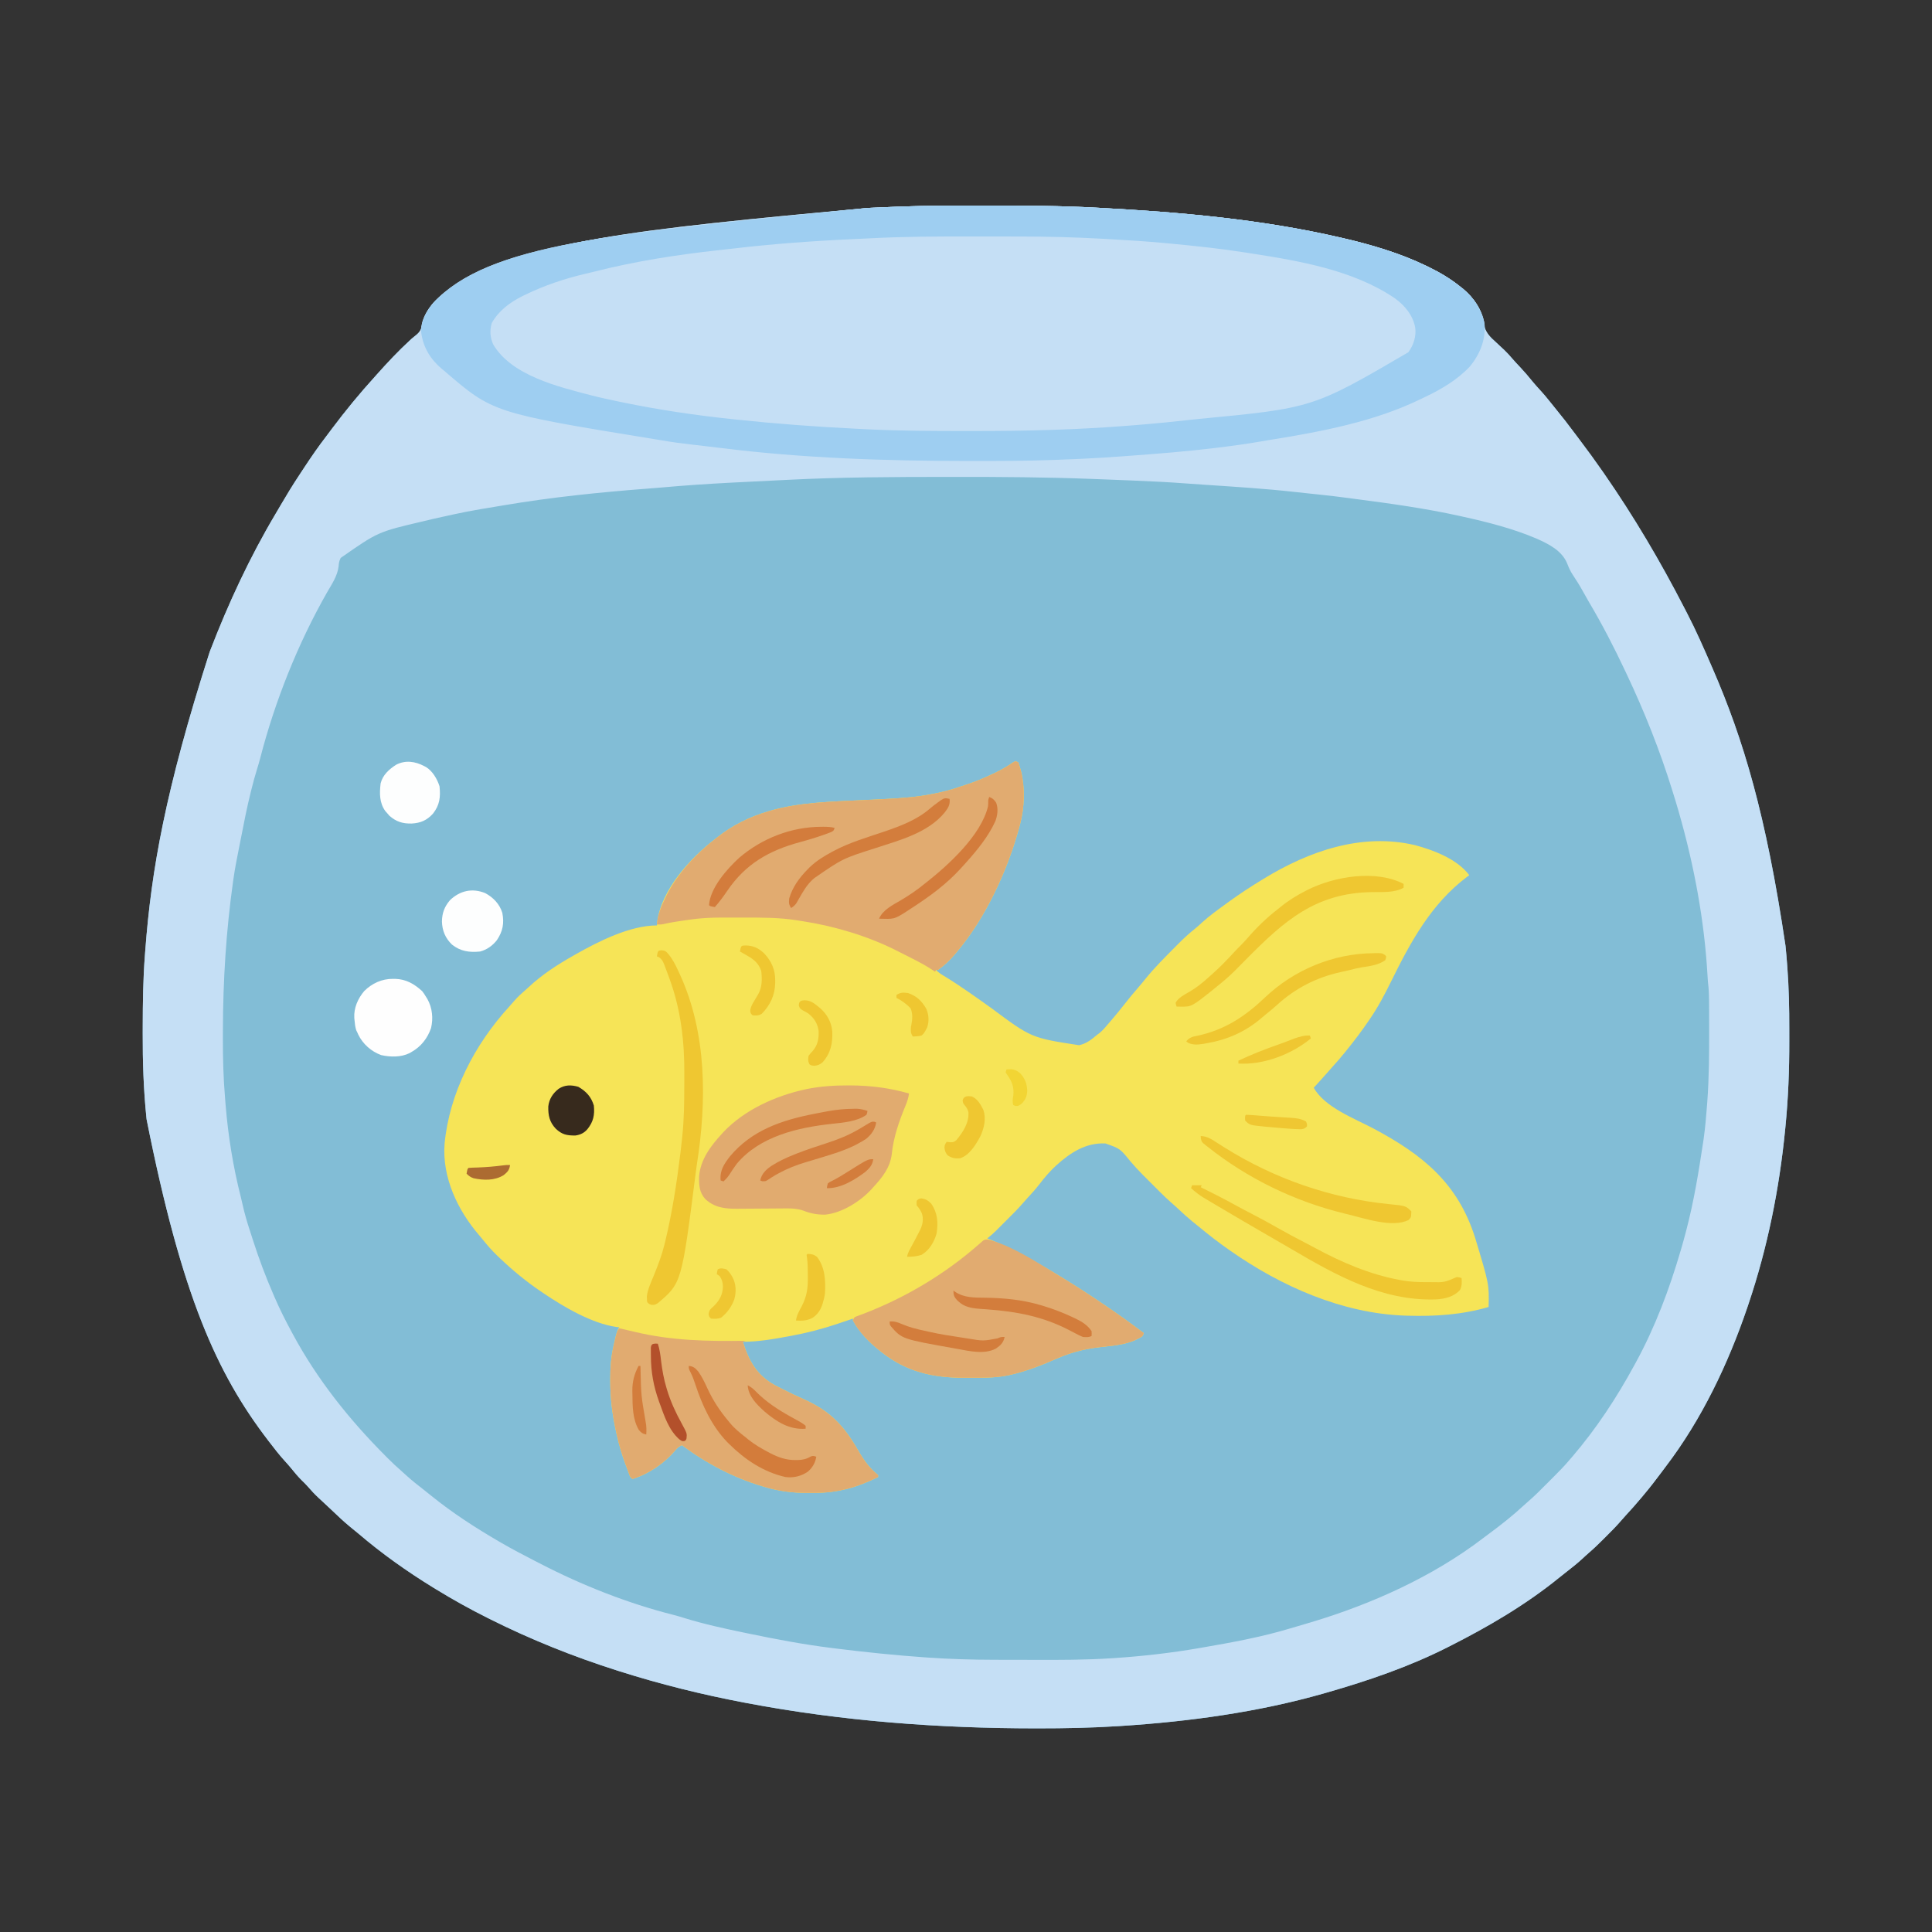 <svg xmlns="http://www.w3.org/2000/svg" width="2000" height="2000"><rect width="100%" height="100%" fill="#333333" stroke="none"/><path d="M0 0 C1.252 0 2.504 0.001 3.794 0.001 C41.193 0.011 78.522 0.145 115.875 2.188 C117.11 2.253 118.344 2.319 119.616 2.386 C203.217 6.826 287.159 14.258 368.875 33.188 C369.55 33.343 370.224 33.499 370.919 33.659 C400.125 40.426 429.804 49.127 456.875 62.188 C457.751 62.609 458.628 63.03 459.531 63.463 C471.522 69.302 482.497 75.802 492.875 84.188 C493.734 84.863 494.592 85.538 495.477 86.234 C506.743 95.604 514.964 107.727 516.836 122.328 C518.321 131.059 523.129 135.83 529.625 141.625 C530.615 142.546 531.602 143.47 532.586 144.396 C534.486 146.183 536.393 147.962 538.308 149.733 C541.168 152.468 543.76 155.335 546.314 158.353 C548.852 161.336 551.564 164.152 554.25 167 C558.952 172.02 563.395 177.168 567.695 182.539 C570.022 185.366 572.457 188.058 574.938 190.75 C578.682 194.827 582.211 198.995 585.629 203.348 C587.347 205.52 589.082 207.669 590.84 209.809 C597.877 218.377 604.65 227.093 611.249 236.002 C613.002 238.358 614.769 240.701 616.539 243.043 C624.527 253.617 632.328 264.294 639.875 275.188 C640.62 276.258 640.62 276.258 641.379 277.351 C672.27 321.829 699.674 368.299 724.456 416.433 C725.37 418.207 726.287 419.98 727.208 421.75 C736.602 439.844 744.76 458.495 752.875 477.188 C753.174 477.874 753.472 478.561 753.78 479.269 C785.716 552.808 809.063 630.565 829.188 766.062 C829.301 767.167 829.301 767.167 829.416 768.293 C829.983 773.919 830.448 779.55 830.875 785.188 C830.961 786.316 831.048 787.444 831.137 788.607 C832.719 809.899 833.194 831.105 833.136 852.452 C833.124 856.649 833.131 860.846 833.143 865.044 C833.211 894.71 832.048 924.28 829.125 953.812 C829.001 955.088 829.001 955.088 828.874 956.39 C822.841 1017.867 810.644 1078.624 790.875 1137.188 C790.251 1139.041 790.251 1139.041 789.614 1140.933 C769.904 1198.907 742.48 1256.562 705.226 1305.409 C703.753 1307.349 702.301 1309.304 700.852 1311.262 C695.057 1319.075 689.132 1326.735 682.875 1334.188 C682.004 1335.234 681.133 1336.281 680.262 1337.328 C674.863 1343.788 669.312 1350.073 663.578 1356.238 C661.574 1358.399 659.648 1360.614 657.73 1362.852 C653.494 1367.711 648.953 1372.26 644.387 1376.806 C642.94 1378.248 641.498 1379.695 640.057 1381.143 C635.369 1385.834 630.622 1390.402 625.585 1394.719 C623.246 1396.728 621.004 1398.835 618.75 1400.938 C613.544 1405.684 608.102 1410.036 602.531 1414.344 C600.09 1416.232 597.676 1418.147 595.281 1420.094 C560.502 1448.37 521.801 1471.02 481.875 1491.188 C480.935 1491.665 479.996 1492.143 479.027 1492.636 C439.608 1512.561 397.259 1527.027 354.875 1539.188 C353.66 1539.538 352.445 1539.888 351.194 1540.249 C283.141 1559.654 212.174 1569.314 141.688 1573.875 C140.288 1573.966 140.288 1573.966 138.859 1574.06 C110.981 1575.852 83.115 1576.396 55.188 1576.375 C54.402 1576.375 53.616 1576.374 52.806 1576.374 C-47.434 1576.332 -147.557 1568.874 -246.125 1550.188 C-247.407 1549.945 -247.407 1549.945 -248.716 1549.697 C-292.495 1541.378 -335.655 1530.696 -378.125 1517.188 C-378.897 1516.942 -379.669 1516.697 -380.465 1516.445 C-425.7 1502.052 -469.677 1484.458 -512.125 1463.188 C-512.721 1462.89 -513.318 1462.592 -513.932 1462.286 C-532.487 1453.028 -550.447 1443.032 -568.125 1432.188 C-569.019 1431.64 -569.914 1431.092 -570.835 1430.527 C-597.886 1413.878 -623.913 1395.443 -648.055 1374.789 C-650.802 1372.445 -653.613 1370.189 -656.438 1367.938 C-663.26 1362.379 -669.582 1356.296 -675.958 1350.237 C-678.188 1348.128 -680.434 1346.035 -682.684 1343.945 C-683.813 1342.894 -683.813 1342.894 -684.964 1341.821 C-686.4 1340.484 -687.837 1339.149 -689.278 1337.818 C-693.299 1334.059 -696.992 1330.15 -700.573 1325.971 C-702.444 1323.821 -704.441 1321.843 -706.5 1319.875 C-710.63 1315.801 -714.26 1311.455 -717.883 1306.93 C-720.011 1304.327 -722.222 1301.847 -724.5 1299.375 C-730.063 1293.252 -735.099 1286.752 -740.125 1280.188 C-740.598 1279.571 -741.071 1278.955 -741.559 1278.32 C-794.618 1209.012 -830.926 1128.969 -867.375 945.875 C-867.452 945.129 -867.529 944.383 -867.609 943.615 C-870.544 914.79 -871.482 885.968 -871.383 857.012 C-871.375 854.514 -871.37 852.015 -871.366 849.516 C-871.317 825.025 -871.015 800.616 -869.125 776.188 C-868.989 774.377 -868.854 772.567 -868.718 770.757 C-862.423 687.775 -848.094 605.827 -802.125 462.188 C-801.884 461.561 -801.644 460.935 -801.396 460.289 C-782.656 411.602 -760.539 363.962 -733.857 319.107 C-732.138 316.209 -730.436 313.302 -728.738 310.391 C-722.638 299.948 -716.379 289.65 -709.7 279.568 C-707.894 276.838 -706.1 274.1 -704.305 271.363 C-697.001 260.272 -689.537 249.393 -681.423 238.878 C-679.44 236.295 -677.504 233.677 -675.562 231.062 C-661.587 212.436 -646.79 194.416 -631.125 177.188 C-630.466 176.448 -629.808 175.708 -629.129 174.945 C-618.084 162.543 -606.769 150.47 -594.527 139.238 C-593.972 138.728 -593.416 138.218 -592.843 137.693 C-591.666 136.661 -590.451 135.67 -589.21 134.717 C-584.695 131.202 -583.173 128.739 -582.062 122.938 C-578.193 105.567 -565.391 94.023 -550.854 84.737 C-472.232 36.217 -365.983 25.252 -121.375 2.5 C-120.116 2.439 -118.858 2.378 -117.561 2.316 C-108.751 1.895 -99.939 1.522 -91.125 1.188 C-89.178 1.113 -89.178 1.113 -87.191 1.038 C-58.136 -0.038 -29.071 -0.014 0 0 Z " fill="#82BDD6" transform="translate(1019.125,212.812)"></path><path d="M0 0 C1.252 0 2.504 0.001 3.794 0.001 C41.193 0.011 78.522 0.145 115.875 2.188 C117.11 2.253 118.344 2.319 119.616 2.386 C203.217 6.826 287.159 14.258 368.875 33.188 C369.55 33.343 370.224 33.499 370.919 33.659 C400.125 40.426 429.804 49.127 456.875 62.188 C457.751 62.609 458.628 63.03 459.531 63.463 C471.522 69.302 482.497 75.802 492.875 84.188 C493.734 84.863 494.592 85.538 495.477 86.234 C506.743 95.604 514.964 107.727 516.836 122.328 C518.321 131.059 523.129 135.83 529.625 141.625 C530.615 142.546 531.602 143.47 532.586 144.396 C534.486 146.183 536.393 147.962 538.308 149.733 C541.168 152.468 543.76 155.335 546.314 158.353 C548.852 161.336 551.564 164.152 554.25 167 C558.952 172.02 563.395 177.168 567.695 182.539 C570.022 185.366 572.457 188.058 574.938 190.75 C578.682 194.827 582.211 198.995 585.629 203.348 C587.347 205.52 589.082 207.669 590.84 209.809 C597.877 218.377 604.65 227.093 611.249 236.002 C613.002 238.358 614.769 240.701 616.539 243.043 C624.527 253.617 632.328 264.294 639.875 275.188 C640.62 276.258 640.62 276.258 641.379 277.351 C672.27 321.829 699.674 368.299 724.456 416.433 C725.37 418.207 726.287 419.98 727.208 421.75 C736.602 439.844 744.76 458.495 752.875 477.188 C753.174 477.874 753.472 478.561 753.78 479.269 C785.716 552.808 809.063 630.565 829.188 766.062 C829.301 767.167 829.301 767.167 829.416 768.293 C829.983 773.919 830.448 779.55 830.875 785.188 C830.961 786.316 831.048 787.444 831.137 788.607 C832.719 809.899 833.194 831.105 833.136 852.452 C833.124 856.649 833.131 860.846 833.143 865.044 C833.211 894.71 832.048 924.28 829.125 953.812 C829.001 955.088 829.001 955.088 828.874 956.39 C822.841 1017.867 810.644 1078.624 790.875 1137.188 C790.251 1139.041 790.251 1139.041 789.614 1140.933 C769.904 1198.907 742.48 1256.562 705.226 1305.409 C703.753 1307.349 702.301 1309.304 700.852 1311.262 C695.057 1319.075 689.132 1326.735 682.875 1334.188 C682.004 1335.234 681.133 1336.281 680.262 1337.328 C674.863 1343.788 669.312 1350.073 663.578 1356.238 C661.574 1358.399 659.648 1360.614 657.73 1362.852 C653.494 1367.711 648.953 1372.26 644.387 1376.806 C642.94 1378.248 641.498 1379.695 640.057 1381.143 C635.369 1385.834 630.622 1390.402 625.585 1394.719 C623.246 1396.728 621.004 1398.835 618.75 1400.938 C613.544 1405.684 608.102 1410.036 602.531 1414.344 C600.09 1416.232 597.676 1418.147 595.281 1420.094 C560.502 1448.37 521.801 1471.02 481.875 1491.188 C480.935 1491.665 479.996 1492.143 479.027 1492.636 C439.608 1512.561 397.259 1527.027 354.875 1539.188 C353.66 1539.538 352.445 1539.888 351.194 1540.249 C283.141 1559.654 212.174 1569.314 141.688 1573.875 C140.288 1573.966 140.288 1573.966 138.859 1574.06 C110.981 1575.852 83.115 1576.396 55.188 1576.375 C54.402 1576.375 53.616 1576.374 52.806 1576.374 C-47.434 1576.332 -147.557 1568.874 -246.125 1550.188 C-247.407 1549.945 -247.407 1549.945 -248.716 1549.697 C-292.495 1541.378 -335.655 1530.696 -378.125 1517.188 C-378.897 1516.942 -379.669 1516.697 -380.465 1516.445 C-425.7 1502.052 -469.677 1484.458 -512.125 1463.188 C-512.721 1462.89 -513.318 1462.592 -513.932 1462.286 C-532.487 1453.028 -550.447 1443.032 -568.125 1432.188 C-569.019 1431.64 -569.914 1431.092 -570.835 1430.527 C-597.886 1413.878 -623.913 1395.443 -648.055 1374.789 C-650.802 1372.445 -653.613 1370.189 -656.438 1367.938 C-663.26 1362.379 -669.582 1356.296 -675.958 1350.237 C-678.188 1348.128 -680.434 1346.035 -682.684 1343.945 C-683.813 1342.894 -683.813 1342.894 -684.964 1341.821 C-686.4 1340.484 -687.837 1339.149 -689.278 1337.818 C-693.299 1334.059 -696.992 1330.15 -700.573 1325.971 C-702.444 1323.821 -704.441 1321.843 -706.5 1319.875 C-710.63 1315.801 -714.26 1311.455 -717.883 1306.93 C-720.011 1304.327 -722.222 1301.847 -724.5 1299.375 C-730.063 1293.252 -735.099 1286.752 -740.125 1280.188 C-740.598 1279.571 -741.071 1278.955 -741.559 1278.32 C-794.618 1209.012 -830.926 1128.969 -867.375 945.875 C-867.452 945.129 -867.529 944.383 -867.609 943.615 C-870.544 914.79 -871.482 885.968 -871.383 857.012 C-871.375 854.514 -871.37 852.015 -871.366 849.516 C-871.317 825.025 -871.015 800.616 -869.125 776.188 C-868.989 774.377 -868.854 772.567 -868.718 770.757 C-862.423 687.775 -848.094 605.827 -802.125 462.188 C-801.884 461.561 -801.644 460.935 -801.396 460.289 C-782.656 411.602 -760.539 363.962 -733.857 319.107 C-732.138 316.209 -730.436 313.302 -728.738 310.391 C-722.638 299.948 -716.379 289.65 -709.7 279.568 C-707.894 276.838 -706.1 274.1 -704.305 271.363 C-697.001 260.272 -689.537 249.393 -681.423 238.878 C-679.44 236.295 -677.504 233.677 -675.562 231.062 C-661.587 212.436 -646.79 194.416 -631.125 177.188 C-630.466 176.448 -629.808 175.708 -629.129 174.945 C-618.084 162.543 -606.769 150.47 -594.527 139.238 C-593.972 138.728 -593.416 138.218 -592.843 137.693 C-591.666 136.661 -590.451 135.67 -589.21 134.717 C-584.695 131.202 -583.173 128.739 -582.062 122.938 C-578.193 105.567 -565.391 94.023 -550.854 84.737 C-472.232 36.217 -365.983 25.252 -121.375 2.5 C-120.116 2.439 -118.858 2.378 -117.561 2.316 C-108.751 1.895 -99.939 1.522 -91.125 1.188 C-89.178 1.113 -89.178 1.113 -87.191 1.038 C-58.136 -0.038 -29.071 -0.014 0 0 Z M-203.889 283.921 C-209.657 284.217 -215.426 284.494 -221.194 284.772 C-233.943 285.388 -246.691 286.028 -259.438 286.688 C-260.427 286.739 -261.416 286.79 -262.435 286.842 C-286.495 288.092 -310.485 289.683 -334.479 291.864 C-339.499 292.31 -344.522 292.698 -349.547 293.074 C-398.851 296.836 -448.356 301.934 -497.125 310.188 C-498.111 310.353 -499.096 310.518 -500.111 310.689 C-535.838 316.598 -535.838 316.598 -571.174 324.447 C-574.457 325.271 -577.749 326.051 -581.043 326.828 C-627.799 337.748 -627.799 337.748 -666.438 364.75 C-668.127 368.191 -668.329 369.956 -668.625 373.688 C-669.903 383.641 -675.589 391.806 -680.516 400.366 C-710.676 453.239 -734.64 513.304 -749.809 572.266 C-750.781 576.016 -751.892 579.706 -753.051 583.402 C-755.219 590.381 -757.096 597.413 -758.875 604.5 C-759.043 605.167 -759.211 605.835 -759.384 606.522 C-763.393 622.559 -766.592 638.756 -769.724 654.983 C-770.518 659.095 -771.327 663.204 -772.165 667.308 C-774.193 677.258 -776.067 687.193 -777.5 697.25 C-777.649 698.295 -777.649 698.295 -777.801 699.362 C-785.043 750.747 -788.262 801.904 -788.369 853.731 C-788.375 856.33 -788.383 858.928 -788.392 861.527 C-788.45 882.516 -787.913 903.264 -786.125 924.188 C-785.931 926.594 -785.738 929 -785.545 931.406 C-782.922 963.348 -777.682 995.653 -769.748 1026.704 C-769.153 1029.075 -768.605 1031.452 -768.078 1033.84 C-765.951 1043.466 -763.208 1052.801 -760.118 1062.161 C-759.184 1065.009 -758.267 1067.861 -757.354 1070.716 C-751.181 1089.973 -744.196 1108.636 -736.125 1127.188 C-735.715 1128.14 -735.305 1129.092 -734.883 1130.073 C-729.547 1142.435 -723.557 1154.362 -717.125 1166.188 C-716.722 1166.937 -716.318 1167.687 -715.903 1168.46 C-690.776 1215.148 -657.576 1256.725 -620.25 1294.188 C-619.37 1295.072 -618.491 1295.956 -617.584 1296.867 C-613.128 1301.312 -608.612 1305.616 -603.836 1309.717 C-601.677 1311.573 -599.592 1313.505 -597.5 1315.438 C-592.46 1319.985 -587.177 1324.153 -581.816 1328.309 C-578.748 1330.689 -575.727 1333.122 -572.714 1335.572 C-550.618 1353.481 -526.682 1368.889 -502.125 1383.188 C-501.45 1383.581 -500.775 1383.974 -500.079 1384.38 C-488.925 1390.844 -477.498 1396.797 -466.035 1402.691 C-464.165 1403.653 -462.296 1404.618 -460.43 1405.586 C-417.041 1428.079 -369.292 1446.975 -321.871 1458.941 C-318.243 1459.861 -314.683 1460.932 -311.113 1462.055 C-290.722 1468.356 -269.883 1472.926 -249 1477.25 C-247.761 1477.508 -246.523 1477.767 -245.247 1478.033 C-216.323 1484.063 -187.459 1489.527 -158.125 1493.188 C-156.184 1493.431 -156.184 1493.431 -154.204 1493.679 C-123.422 1497.509 -92.57 1500.707 -61.625 1502.875 C-60.338 1502.966 -60.338 1502.966 -59.024 1503.059 C-35.948 1504.675 -12.912 1505.355 10.219 1505.391 C11.483 1505.393 12.747 1505.396 14.049 1505.399 C20.074 1505.413 26.099 1505.422 32.124 1505.426 C38.232 1505.43 44.34 1505.443 50.448 1505.469 C77.441 1505.582 104.373 1505.566 131.32 1503.824 C132.263 1503.763 133.206 1503.702 134.178 1503.64 C163.85 1501.665 193.576 1498.29 222.875 1493.188 C223.643 1493.055 224.411 1492.922 225.203 1492.785 C255.967 1487.464 286.662 1481.912 316.592 1472.874 C318.812 1472.206 321.038 1471.557 323.266 1470.914 C327.477 1469.698 331.677 1468.448 335.875 1467.188 C336.912 1466.88 336.912 1466.88 337.969 1466.565 C400.526 1447.88 464.108 1419.331 516.102 1379.537 C517.981 1378.107 519.877 1376.702 521.777 1375.301 C534.401 1365.972 546.754 1356.304 558.25 1345.602 C559.626 1344.336 561.008 1343.075 562.435 1341.868 C569.292 1336.052 575.569 1329.644 581.911 1323.281 C583.933 1321.255 585.959 1319.234 587.986 1317.213 C594.159 1311.043 600.278 1304.893 605.875 1298.188 C606.751 1297.177 607.629 1296.168 608.508 1295.16 C633.516 1265.957 654.553 1233.928 672.875 1200.188 C673.561 1198.936 673.561 1198.936 674.261 1197.659 C694.355 1160.865 709.146 1121.37 720.875 1081.188 C721.127 1080.33 721.379 1079.472 721.638 1078.588 C723.129 1073.474 724.528 1068.341 725.875 1063.188 C726.224 1061.862 726.224 1061.862 726.581 1060.51 C734.376 1030.746 739.31 1000.586 743.875 970.188 C744.16 968.294 744.16 968.294 744.451 966.363 C746.112 954.665 747.107 942.903 748 931.125 C748.089 929.948 748.179 928.772 748.271 927.56 C750.101 902.449 750.233 877.355 750.188 852.188 C750.186 851.225 750.185 850.263 750.184 849.272 C750.174 842.806 750.149 836.341 750.113 829.875 C750.11 829.035 750.106 828.196 750.102 827.33 C750.063 819.221 749.958 811.238 748.875 803.188 C748.725 801.083 748.592 798.978 748.48 796.871 C745.23 739.933 734.595 682.981 718.875 628.188 C718.636 627.35 718.397 626.513 718.151 625.651 C716.47 619.805 714.688 613.994 712.875 608.188 C712.537 607.095 712.198 606.002 711.85 604.876 C699.079 563.801 683.267 524.065 664.875 485.188 C664.397 484.171 663.92 483.154 663.428 482.106 C651.805 457.377 639.358 433.262 625.394 409.772 C623.219 406.071 621.138 402.32 619.062 398.562 C615.948 392.927 612.542 387.558 608.968 382.204 C606.584 378.548 604.884 374.962 603.375 370.875 C597.996 357.266 584.153 350.364 571.438 344.715 C547.236 334.422 521.5 327.855 495.875 322.188 C494.667 321.917 493.46 321.647 492.215 321.369 C456.431 313.44 420.115 308.433 383.79 303.701 C381.228 303.365 378.667 303.023 376.106 302.674 C366.731 301.396 357.345 300.313 347.938 299.312 C347.139 299.228 346.341 299.143 345.519 299.055 C342.145 298.697 338.77 298.339 335.395 297.984 C330.683 297.488 325.972 296.979 321.262 296.454 C290.424 293.038 259.468 291.096 228.516 289.041 C221.879 288.599 215.243 288.147 208.61 287.647 C191.36 286.349 174.11 285.482 156.828 284.776 C154.744 284.69 152.659 284.601 150.575 284.51 C140.35 284.067 130.124 283.673 119.897 283.299 C116.671 283.18 113.446 283.056 110.221 282.932 C63.363 281.146 16.541 280.823 -30.347 280.872 C-33.216 280.875 -36.085 280.877 -38.954 280.878 C-93.973 280.902 -148.929 281.1 -203.889 283.921 Z " fill="#C5DFF5" transform="translate(1019.125,212.812)"></path><path d="M0 0 C0.99 0.33 1.98 0.66 3 1 C4.133 3.844 4.133 3.844 5.125 7.5 C5.458 8.686 5.79 9.872 6.133 11.094 C10.216 28.123 9.526 48.186 5 65 C4.79 65.805 4.58 66.609 4.364 67.438 C-7.554 112.177 -30.778 162.642 -61 198 C-61.581 198.703 -62.163 199.405 -62.762 200.129 C-67.82 206.12 -73.531 211.54 -80 216 C-80.66 216 -81.32 216 -82 216 C-79.205 219.227 -75.61 221.193 -72 223.375 C-55.713 233.392 -40.196 244.613 -24.622 255.692 C16.692 286.408 16.692 286.408 66 294 C73.67 292.416 79.119 287.966 85 283 C85.866 282.361 86.733 281.721 87.625 281.062 C91.127 278.021 94.01 274.538 97 271 C97.828 270.037 98.655 269.074 99.508 268.082 C104.284 262.508 108.936 256.861 113.438 251.062 C117.694 245.581 122.12 240.278 126.667 235.035 C129.625 231.621 132.497 228.159 135.312 224.625 C144.557 213.295 154.956 202.948 165.247 192.578 C166.232 191.585 167.215 190.591 168.197 189.595 C174.042 183.673 180.032 178.151 186.556 172.983 C188.952 171.039 191.199 168.997 193.438 166.875 C201.429 159.607 210.286 153.364 219 147 C219.748 146.454 220.495 145.908 221.266 145.345 C232.2 137.398 243.465 130.043 255 123 C255.744 122.543 256.488 122.085 257.255 121.614 C304.175 92.967 358.628 73.935 413.742 86.879 C433.208 92.06 457.552 101.354 470 118 C469.201 118.594 468.402 119.189 467.578 119.801 C430.491 147.667 409.005 187.484 388.86 228.407 C382.277 241.776 375.463 254.699 367 267 C366.505 267.727 366.011 268.453 365.501 269.202 C358.73 279.119 351.54 288.658 344 298 C343.218 298.977 342.435 299.954 341.629 300.961 C337.277 306.346 332.774 311.553 328.113 316.672 C326.237 318.739 324.393 320.829 322.562 322.938 C318.125 328.034 313.557 333.012 309 338 C320.176 358.294 351.402 369.912 370.86 380.261 C422 407.5 458.317 436.946 476.07 493.445 C490.593 541.542 490.593 541.542 490 565 C462.451 573.019 434.607 574.888 406 574 C404.938 573.968 403.876 573.936 402.781 573.903 C338.135 571.467 275.325 543.6 223 507 C222.21 506.45 221.42 505.899 220.606 505.332 C210.301 498.116 200.422 490.474 190.744 482.44 C188.288 480.412 185.797 478.43 183.312 476.438 C178.629 472.607 174.176 468.561 169.765 464.424 C166.976 461.809 164.152 459.256 161.255 456.762 C157.244 453.258 153.442 449.588 149.684 445.816 C149.023 445.157 148.363 444.498 147.683 443.819 C146.3 442.436 144.917 441.052 143.536 439.667 C141.443 437.568 139.344 435.474 137.244 433.381 C135.89 432.026 134.537 430.672 133.184 429.316 C132.567 428.702 131.95 428.087 131.314 427.453 C127.014 423.13 122.972 418.626 119 414 C108.434 400.978 108.434 400.978 93.242 395.684 C72.791 394.809 57.088 405.249 42.394 418.442 C35.963 424.389 30.391 430.821 25.082 437.775 C21.221 442.814 17.048 447.461 12.703 452.086 C10.75 454.191 8.882 456.308 7.023 458.492 C2.026 464.23 -3.402 469.551 -8.789 474.919 C-10.631 476.756 -12.468 478.599 -14.305 480.441 C-15.487 481.623 -16.669 482.804 -17.852 483.984 C-18.394 484.529 -18.937 485.074 -19.496 485.635 C-22.52 488.641 -25.611 491.399 -29 494 C-28.059 494.376 -28.059 494.376 -27.098 494.759 C-3.041 504.423 18.848 516.613 41 530 C42.109 530.669 43.218 531.337 44.36 532.026 C60.196 541.599 75.694 551.604 91 562 C91.76 562.514 92.52 563.028 93.303 563.558 C106.786 572.685 120.003 582.193 133 592 C132 595 132 595 129.664 596.5 C128.661 596.995 127.658 597.49 126.625 598 C125.648 598.495 124.671 598.99 123.664 599.5 C114.87 603.1 106.031 604.574 96.625 605.562 C94.411 605.814 92.198 606.066 89.984 606.32 C88.942 606.438 87.9 606.556 86.826 606.677 C71.297 608.453 57.088 612.175 42.82 618.459 C26.999 625.404 11.102 631.627 -5.812 635.375 C-6.85 635.609 -6.85 635.609 -7.909 635.848 C-21.836 638.656 -36.536 638.24 -50.688 638.25 C-52.005 638.251 -52.005 638.251 -53.35 638.252 C-85.348 638.213 -112.514 632.08 -138 612 C-138.591 611.536 -139.181 611.072 -139.79 610.593 C-150.931 601.714 -161.103 591.605 -168 579 C-168 578.34 -168 577.68 -168 577 C-168.724 577.246 -169.447 577.493 -170.193 577.747 C-173.585 578.899 -176.98 580.043 -180.375 581.188 C-181.512 581.575 -182.649 581.962 -183.82 582.361 C-199.264 587.552 -214.796 591.647 -230.812 594.625 C-231.991 594.848 -231.991 594.848 -233.192 595.075 C-249.147 598.073 -265.729 601 -282 601 C-275.831 620.689 -267.743 635.574 -248.934 645.922 C-247.107 646.875 -245.275 647.818 -243.438 648.75 C-242.449 649.26 -241.46 649.77 -240.441 650.296 C-233.223 653.98 -225.892 657.368 -218.5 660.688 C-191.026 673.092 -177.143 688.242 -162.17 714.311 C-156.586 723.927 -150.759 732.038 -142 739 C-142 739.66 -142 740.32 -142 741 C-163.462 751.704 -184.215 757.57 -208.308 757.391 C-210.866 757.375 -213.423 757.391 -215.98 757.41 C-230.917 757.43 -245.301 755.513 -259.625 751.188 C-260.507 750.926 -261.389 750.664 -262.298 750.395 C-292.212 741.369 -320.013 726.699 -345 708 C-348.197 709.377 -349.954 710.862 -352.125 713.562 C-363.557 726.92 -379.16 737.606 -396 743 C-398.836 741.582 -398.966 739.949 -400.059 737.004 C-400.445 735.969 -400.831 734.935 -401.229 733.869 C-401.627 732.778 -402.026 731.687 -402.438 730.562 C-402.833 729.506 -403.228 728.45 -403.635 727.361 C-407.287 717.498 -410.211 707.638 -412.5 697.375 C-412.714 696.419 -412.929 695.462 -413.149 694.477 C-417.103 676.659 -419.231 659.696 -419.25 641.375 C-419.251 640.675 -419.252 639.975 -419.253 639.254 C-419.242 627.935 -418.515 617.06 -416 606 C-415.834 605.253 -415.668 604.505 -415.498 603.735 C-412.498 590.429 -412.498 590.429 -410 586 C-410.959 585.899 -411.918 585.799 -412.906 585.695 C-438.302 582 -467.005 565.149 -488 551 C-488.702 550.53 -489.404 550.061 -490.127 549.577 C-505.815 538.997 -520.354 527.096 -534 514 C-534.895 513.147 -535.789 512.293 -536.711 511.414 C-541.782 506.467 -546.387 501.297 -550.797 495.754 C-552.212 493.985 -553.658 492.24 -555.141 490.527 C-577.334 464.701 -593.307 430.879 -590.814 396.429 C-585.925 343.621 -559.566 293.167 -524.188 254.41 C-522.067 252.074 -520.003 249.697 -517.938 247.312 C-514.86 243.847 -511.632 240.77 -508.09 237.785 C-506.676 236.578 -505.294 235.334 -503.941 234.059 C-489.923 220.867 -473.702 210.437 -457 201 C-455.865 200.351 -455.865 200.351 -454.707 199.689 C-431.254 186.392 -398.619 170 -371 170 C-370.918 168.948 -370.835 167.896 -370.75 166.812 C-366.132 132.389 -336.487 100.344 -310 80 C-309.462 79.575 -308.924 79.15 -308.37 78.712 C-292.547 66.241 -275.288 57.734 -256 52 C-255.21 51.764 -254.421 51.529 -253.607 51.286 C-222.836 42.422 -189.586 41.878 -157.82 40.285 C-156.546 40.221 -155.271 40.156 -153.958 40.09 C-147.504 39.764 -141.049 39.445 -134.594 39.14 C-117.659 38.321 -101.08 37.1 -84.438 33.688 C-83.367 33.469 -82.296 33.251 -81.193 33.027 C-73.278 31.367 -65.641 29.355 -58.005 26.689 C-55.833 25.943 -53.649 25.246 -51.461 24.551 C-41.629 21.355 -32.269 17.453 -22.938 13 C-21.915 12.514 -20.893 12.028 -19.84 11.527 C-13.656 8.508 -7.943 5.137 -2.28 1.223 C-1.527 0.819 -0.775 0.416 0 0 Z " fill="#F6E457" transform="translate(1051,788)"></path><path d="M0 0 C1.252 0 2.504 0.001 3.794 0.001 C41.193 0.011 78.522 0.145 115.875 2.188 C117.11 2.253 118.344 2.319 119.616 2.386 C203.217 6.826 287.159 14.258 368.875 33.188 C369.55 33.343 370.224 33.499 370.919 33.659 C400.125 40.426 429.804 49.127 456.875 62.188 C457.751 62.609 458.628 63.03 459.531 63.463 C471.522 69.302 482.497 75.802 492.875 84.188 C493.734 84.863 494.592 85.538 495.477 86.234 C506.51 95.41 515.297 108.195 517.656 122.531 C519.016 139.043 512.768 154.167 502.312 166.75 C489.514 180.387 472.694 190.315 455.918 198.221 C454.6 198.845 453.286 199.477 451.976 200.119 C403.975 223.641 348.705 234.003 296.356 242.453 C293.051 242.989 289.752 243.551 286.453 244.123 C271.431 246.71 256.383 248.804 241.25 250.625 C240.027 250.773 238.805 250.922 237.545 251.075 C208.906 254.523 180.2 256.839 151.433 258.928 C147.825 259.191 144.218 259.46 140.611 259.73 C127.233 260.72 113.862 261.572 100.459 262.138 C97.833 262.249 95.206 262.367 92.58 262.486 C86.679 262.748 80.778 262.971 74.875 263.188 C73.114 263.254 73.114 263.254 71.317 263.322 C42.925 264.368 14.533 264.389 -13.875 264.375 C-15.1 264.375 -16.326 264.374 -17.588 264.374 C-102.701 264.351 -187.943 261.538 -272.481 251.006 C-278.362 250.275 -284.247 249.582 -290.133 248.895 C-292.988 248.56 -295.842 248.225 -298.697 247.891 C-300.538 247.675 -302.378 247.46 -304.219 247.246 C-313.903 246.118 -323.52 244.878 -333.125 243.188 C-335.707 242.764 -338.289 242.344 -340.871 241.926 C-508.646 214.568 -508.646 214.568 -559.125 171.188 C-559.929 170.538 -560.734 169.888 -561.562 169.219 C-573.435 159.228 -580.931 147.119 -583.062 131.625 C-583.755 119.583 -578.046 109.687 -570.562 100.688 C-513.32 39.479 -386.728 29.116 -121.375 2.5 C-120.116 2.439 -118.858 2.378 -117.561 2.316 C-108.751 1.895 -99.939 1.522 -91.125 1.188 C-89.178 1.113 -89.178 1.113 -87.191 1.038 C-58.136 -0.038 -29.071 -0.014 0 0 Z " fill="#C5DFF5" transform="translate(1019.125,212.812)"></path><path d="M0 0 C1.252 0 2.504 0.001 3.794 0.001 C41.193 0.011 78.522 0.145 115.875 2.188 C117.11 2.253 118.344 2.319 119.616 2.386 C203.217 6.826 287.159 14.258 368.875 33.188 C369.55 33.343 370.224 33.499 370.919 33.659 C400.125 40.426 429.804 49.127 456.875 62.188 C457.751 62.609 458.628 63.03 459.531 63.463 C471.522 69.302 482.497 75.802 492.875 84.188 C493.734 84.863 494.592 85.538 495.477 86.234 C506.51 95.41 515.297 108.195 517.656 122.531 C519.016 139.043 512.768 154.167 502.312 166.75 C489.514 180.387 472.694 190.315 455.918 198.221 C454.6 198.845 453.286 199.477 451.976 200.119 C403.975 223.641 348.705 234.003 296.356 242.453 C293.051 242.989 289.752 243.551 286.453 244.123 C271.431 246.71 256.383 248.804 241.25 250.625 C240.027 250.773 238.805 250.922 237.545 251.075 C208.906 254.523 180.2 256.839 151.433 258.928 C147.825 259.191 144.218 259.46 140.611 259.73 C127.233 260.72 113.862 261.572 100.459 262.138 C97.833 262.249 95.206 262.367 92.58 262.486 C86.679 262.748 80.778 262.971 74.875 263.188 C73.114 263.254 73.114 263.254 71.317 263.322 C42.925 264.368 14.533 264.389 -13.875 264.375 C-15.1 264.375 -16.326 264.374 -17.588 264.374 C-102.701 264.351 -187.943 261.538 -272.481 251.006 C-278.362 250.275 -284.247 249.582 -290.133 248.895 C-292.988 248.56 -295.842 248.225 -298.697 247.891 C-300.538 247.675 -302.378 247.46 -304.219 247.246 C-313.903 246.118 -323.52 244.878 -333.125 243.188 C-335.707 242.764 -338.289 242.344 -340.871 241.926 C-508.646 214.568 -508.646 214.568 -559.125 171.188 C-559.929 170.538 -560.734 169.888 -561.562 169.219 C-573.435 159.228 -580.931 147.119 -583.062 131.625 C-583.755 119.583 -578.046 109.687 -570.562 100.688 C-513.32 39.479 -386.728 29.116 -121.375 2.5 C-120.116 2.439 -118.858 2.378 -117.561 2.316 C-108.751 1.895 -99.939 1.522 -91.125 1.188 C-89.178 1.113 -89.178 1.113 -87.191 1.038 C-58.136 -0.038 -29.071 -0.014 0 0 Z M-119.267 33.933 C-125.027 34.239 -130.788 34.501 -136.55 34.76 C-178.178 36.646 -219.732 39.72 -261.116 44.603 C-265.723 45.145 -270.333 45.651 -274.945 46.148 C-318.327 50.88 -361.93 57.698 -404.245 68.467 C-407.18 69.201 -410.123 69.894 -413.07 70.578 C-434.484 75.612 -455.326 82.552 -475.125 92.188 C-476.29 92.75 -477.456 93.312 -478.656 93.891 C-491.672 100.523 -502.7 108.738 -510.062 121.562 C-512.306 129.217 -511.854 136.426 -508.582 143.711 C-489.562 176.041 -441.125 187.528 -407.721 196.285 C-397.897 198.806 -387.992 200.937 -378.062 203 C-377.04 203.213 -376.018 203.426 -374.964 203.646 C-336.995 211.511 -298.68 217.151 -260.125 221.188 C-259.022 221.304 -257.919 221.421 -256.782 221.542 C-215.584 225.901 -174.385 228.971 -133.008 230.996 C-129.393 231.174 -125.779 231.36 -122.165 231.547 C-87.392 233.313 -52.621 233.367 -17.812 233.375 C-16.689 233.376 -15.566 233.376 -14.409 233.377 C13.702 233.389 41.78 233.156 69.875 232.188 C71.482 232.134 71.482 232.134 73.122 232.08 C79.166 231.88 85.208 231.645 91.25 231.375 C92.151 231.335 93.051 231.295 93.979 231.254 C135.72 229.358 177.359 225.874 218.875 221.188 C219.628 221.103 220.381 221.018 221.157 220.93 C339.92 209.62 339.92 209.62 438.75 151.875 C444.175 144.527 447.182 135.317 445.875 126.188 C443.393 113.265 435.196 103.534 424.746 95.902 C381.773 66.791 326.347 57.339 275.985 49.516 C273.9 49.191 271.816 48.862 269.731 48.533 C243.562 44.42 217.241 41.692 190.875 39.188 C190.048 39.109 189.221 39.03 188.37 38.949 C167.631 36.992 146.859 35.716 126.062 34.562 C124.945 34.5 123.827 34.437 122.676 34.373 C93.899 32.777 65.153 32.026 36.335 32.02 C34.105 32.02 31.876 32.017 29.646 32.015 C21.764 32.006 13.883 32.001 6.001 32.002 C-0.388 32.003 -6.777 31.996 -13.166 31.982 C-48.576 31.906 -83.895 32.049 -119.267 33.933 Z " fill="#9ECEF1" transform="translate(1019.125,212.812)"></path><path d="M0 0 C0.99 0.33 1.98 0.66 3 1 C4.133 3.844 4.133 3.844 5.125 7.5 C5.624 9.279 5.624 9.279 6.133 11.094 C10.216 28.123 9.526 48.186 5 65 C4.79 65.805 4.58 66.609 4.364 67.438 C-7.554 112.177 -30.778 162.642 -61 198 C-61.872 199.054 -61.872 199.054 -62.762 200.129 C-67.82 206.12 -73.531 211.54 -80 216 C-80.66 216 -81.32 216 -82 216 C-82.33 216.66 -82.66 217.32 -83 218 C-83.491 217.651 -83.982 217.302 -84.488 216.942 C-91.247 212.276 -98.382 208.483 -105.688 204.75 C-106.328 204.422 -106.969 204.094 -107.629 203.756 C-111.5 201.777 -115.38 199.816 -119.268 197.868 C-120.818 197.091 -122.366 196.31 -123.913 195.528 C-153.372 180.798 -187.269 170.731 -219.719 165.692 C-221.736 165.377 -223.751 165.048 -225.766 164.719 C-244.172 161.778 -262.549 161.838 -281.148 161.87 C-284.519 161.875 -287.891 161.872 -291.262 161.866 C-294.543 161.862 -297.824 161.865 -301.105 161.867 C-302.292 161.865 -303.479 161.863 -304.702 161.861 C-315.236 161.89 -325.742 162.405 -336.176 163.902 C-337.353 164.071 -338.531 164.239 -339.744 164.412 C-340.922 164.585 -342.099 164.759 -343.312 164.938 C-344.509 165.107 -345.706 165.277 -346.939 165.451 C-352.745 166.292 -358.438 167.274 -364.145 168.627 C-366.455 169.091 -368.652 169.151 -371 169 C-370.042 158.681 -366.481 150.195 -362 141 C-361.524 140.019 -361.049 139.038 -360.559 138.027 C-348.931 115.535 -329.954 95.327 -310 80 C-309.462 79.575 -308.924 79.15 -308.37 78.712 C-292.547 66.241 -275.288 57.734 -256 52 C-255.21 51.764 -254.421 51.529 -253.607 51.286 C-222.836 42.422 -189.586 41.878 -157.82 40.285 C-156.546 40.221 -155.271 40.156 -153.958 40.09 C-147.504 39.764 -141.049 39.445 -134.594 39.14 C-117.659 38.321 -101.08 37.1 -84.438 33.688 C-83.367 33.469 -82.296 33.251 -81.193 33.027 C-73.278 31.367 -65.641 29.355 -58.005 26.689 C-55.833 25.943 -53.649 25.246 -51.461 24.551 C-41.629 21.355 -32.269 17.453 -22.938 13 C-21.915 12.514 -20.893 12.028 -19.84 11.527 C-13.656 8.508 -7.943 5.137 -2.28 1.223 C-1.527 0.819 -0.775 0.416 0 0 Z " fill="#E1AB70" transform="translate(1051,788)"></path><path d="M0 0 C5.174 1.125 10.323 2.319 15.465 3.586 C54.085 12.958 91.386 13.551 131 13 C130.01 13.33 129.02 13.66 128 14 C134.169 33.689 142.257 48.574 161.066 58.922 C162.893 59.875 164.725 60.818 166.562 61.75 C167.551 62.26 168.54 62.77 169.559 63.296 C176.777 66.98 184.108 70.368 191.5 73.688 C218.974 86.092 232.857 101.242 247.83 127.311 C253.414 136.927 259.241 145.038 268 152 C268 152.66 268 153.32 268 154 C246.538 164.704 225.785 170.57 201.692 170.391 C199.134 170.375 196.577 170.391 194.02 170.41 C179.083 170.43 164.699 168.513 150.375 164.188 C149.493 163.926 148.611 163.664 147.702 163.395 C117.788 154.369 89.987 139.699 65 121 C61.803 122.377 60.046 123.862 57.875 126.562 C46.443 139.92 30.84 150.606 14 156 C11.164 154.582 11.034 152.949 9.941 150.004 C9.555 148.969 9.169 147.935 8.771 146.869 C8.373 145.778 7.974 144.687 7.562 143.562 C7.167 142.506 6.772 141.45 6.365 140.361 C2.713 130.498 -0.211 120.638 -2.5 110.375 C-2.714 109.419 -2.929 108.462 -3.149 107.477 C-7.103 89.659 -9.231 72.696 -9.25 54.375 C-9.251 53.675 -9.252 52.975 -9.253 52.254 C-9.242 40.934 -8.51 30.062 -6 19 C-5.834 18.247 -5.668 17.494 -5.498 16.719 C-2.647 3.97 -2.647 3.97 0 0 Z " fill="#E1AB70" transform="translate(641,1375)"></path><path d="M0 0 C23.676 7.139 45.021 21.281 66 34 C67.655 34.999 67.655 34.999 69.343 36.018 C85.184 45.593 100.688 55.6 116 66 C117.14 66.771 117.14 66.771 118.303 67.558 C131.786 76.685 145.003 86.193 158 96 C157 99 157 99 154.664 100.5 C153.661 100.995 152.658 101.49 151.625 102 C150.648 102.495 149.671 102.99 148.664 103.5 C139.87 107.1 131.031 108.574 121.625 109.562 C119.411 109.814 117.198 110.066 114.984 110.32 C113.942 110.438 112.9 110.556 111.826 110.677 C96.297 112.453 82.088 116.175 67.82 122.459 C51.999 129.404 36.102 135.627 19.188 139.375 C18.496 139.531 17.804 139.687 17.091 139.848 C3.164 142.656 -11.536 142.24 -25.688 142.25 C-27.005 142.251 -27.005 142.251 -28.35 142.252 C-60.348 142.213 -87.514 136.08 -113 116 C-113.591 115.536 -114.181 115.072 -114.79 114.593 C-125.79 105.826 -136.454 95.625 -143 83 C-142 80 -142 80 -140.02 78.948 C-138.715 78.467 -138.715 78.467 -137.383 77.977 C-135.904 77.415 -135.904 77.415 -134.396 76.842 C-133.316 76.441 -132.237 76.039 -131.125 75.625 C-88.251 59.044 -47.567 34.748 -12.988 4.367 C-12.126 3.627 -11.264 2.887 -10.375 2.125 C-9.661 1.488 -8.947 0.851 -8.211 0.195 C-5.076 -1.5 -3.405 -0.905 0 0 Z " fill="#E1AB70" transform="translate(1026,1284)"></path><path d="M0 0 C0.794 -0 1.588 -0 2.405 -0 C23.05 0.044 43.328 2.577 63.188 8.375 C62.591 13.003 61.316 16.835 59.5 21.125 C52.937 37.056 47.063 53.781 45.375 71 C43.613 85.219 35.568 95.223 26.188 105.375 C25.615 106.029 25.043 106.682 24.453 107.355 C12.762 120.041 -5.884 131.871 -23.25 133.746 C-31.894 133.907 -38.363 132.65 -46.375 129.566 C-52.194 127.55 -57.844 127.252 -63.966 127.309 C-64.644 127.314 -65.321 127.318 -66.019 127.323 C-67.478 127.334 -68.937 127.346 -70.396 127.361 C-72.714 127.383 -75.031 127.397 -77.349 127.409 C-83.936 127.442 -90.522 127.484 -97.108 127.546 C-101.149 127.584 -105.19 127.607 -109.231 127.621 C-110.761 127.629 -112.291 127.642 -113.82 127.662 C-126.551 127.82 -137.874 126.749 -147.57 117.742 C-153.907 110.915 -154.277 103.3 -154.117 94.277 C-152.751 76.784 -142.238 62.862 -130.812 50.375 C-130.145 49.636 -129.477 48.898 -128.789 48.137 C-106.899 25.093 -74.709 10.66 -44.062 4.062 C-43.38 3.915 -42.698 3.768 -41.995 3.616 C-28.099 0.862 -14.134 -0.034 0 0 Z " fill="#E1AB6F" transform="translate(877.812,1123.625)"></path><path d="M0 0 C3.872 0.36 4.7 1.127 7.179 4.043 C11.55 9.363 14.464 15.123 17.312 21.359 C17.828 22.465 18.343 23.57 18.875 24.709 C47.01 85.721 46.901 156.597 36.549 221.93 C36.177 224.359 35.853 226.789 35.542 229.226 C20.827 344.467 20.827 344.467 -3.813 365.297 C-6.434 366.866 -7.354 367.34 -10.438 367.047 C-12.813 366.297 -12.813 366.297 -14.813 364.297 C-15.114 362.449 -15.114 362.449 -15.125 360.234 C-15.142 359.521 -15.159 358.808 -15.176 358.074 C-14.193 350.561 -10.72 343.389 -7.875 336.422 C-3.606 325.941 0.357 315.551 3.062 304.547 C3.314 303.526 3.566 302.505 3.825 301.453 C10.973 271.807 15.654 241.546 19.375 211.297 C19.529 210.048 19.684 208.799 19.844 207.512 C20.237 204.199 20.607 200.886 20.951 197.568 C21.115 195.995 21.282 194.422 21.453 192.85 C23.353 175.045 23.562 157.293 23.558 139.408 C23.557 136.174 23.571 132.941 23.599 129.707 C23.885 95.208 20.206 61.888 8.187 29.297 C7.868 28.415 7.549 27.534 7.22 26.626 C6.211 23.862 5.173 21.109 4.125 18.359 C3.808 17.5 3.492 16.64 3.166 15.755 C1.655 11.908 0.806 9.762 -2.559 7.23 C-3.303 6.922 -4.047 6.614 -4.813 6.297 C-3.754 0.396 -3.754 0.396 0 0 Z " fill="#EFC731" transform="translate(684.813,983.703)"></path><path d="M0 0 C0.867 0.004 1.734 0.007 2.627 0.011 C13.739 0.392 22.146 5.226 30.312 12.688 C32.359 15.406 32.359 15.406 34.062 18.188 C34.635 19.105 35.207 20.023 35.797 20.969 C40.842 30.019 41.943 40.944 39.512 51 C35.918 61.473 29.056 70.235 19.312 75.688 C18.645 76.078 17.977 76.469 17.289 76.871 C8.362 81.274 -2.574 81.068 -12.129 78.91 C-22.395 75.149 -31.061 67.492 -35.832 57.641 C-36.114 56.996 -36.397 56.352 -36.688 55.688 C-37.1 54.842 -37.513 53.996 -37.938 53.125 C-38.998 49.677 -39.41 46.266 -39.688 42.688 C-39.765 41.935 -39.842 41.182 -39.922 40.406 C-40.523 30.117 -36.212 20.392 -29.633 12.617 C-21.575 4.624 -11.328 -0.094 0 0 Z " fill="#FEFEFE" transform="translate(406.688,1013.312)"></path><path d="M0 0 C3.3 0 6.6 0 10 0 C9.67 0.66 9.34 1.32 9 2 C9.551 2.27 10.102 2.541 10.67 2.819 C22.141 8.461 33.483 14.274 44.677 20.448 C51.213 24.047 57.807 27.517 64.438 30.938 C72.223 34.962 79.891 39.151 87.5 43.5 C97.059 48.962 106.745 54.126 116.531 59.168 C119.947 60.928 123.343 62.715 126.719 64.551 C154.401 79.567 183.9 92.326 215 98 C215.99 98.185 216.98 98.371 218 98.562 C226.388 100.007 234.562 100.302 243.062 100.25 C244.334 100.258 245.606 100.265 246.916 100.273 C261.295 100.555 261.295 100.555 274 95 C276.75 95.312 276.75 95.312 279 96 C279.37 100.622 279.446 104.055 277.438 108.312 C270.9 115.52 261.749 117.608 252.301 118.157 C196.719 119.985 148.732 92.979 102.203 65.637 C95.823 61.888 89.413 58.191 83 54.5 C63.26 43.126 43.575 31.657 24 20 C23.145 19.493 22.29 18.986 21.41 18.463 C18.956 17.004 16.508 15.535 14.062 14.062 C12.99 13.426 12.99 13.426 11.895 12.777 C7.193 9.925 3.068 6.698 -1 3 C-0.67 2.01 -0.34 1.02 0 0 Z " fill="#EFC731" transform="translate(1234,1227)"></path><path d="M0 0 C0 1.32 0 2.64 0 4 C-9.619 9.351 -22.031 8.345 -32.75 8.5 C-91.149 9.352 -123.559 38.205 -163.031 78.126 C-165.458 80.582 -167.892 83.031 -170.328 85.478 C-171.673 86.833 -173.013 88.193 -174.353 89.554 C-180.249 95.474 -186.459 100.807 -193 106 C-194.096 106.903 -195.192 107.808 -196.285 108.715 C-219.452 127.255 -219.452 127.255 -231.188 127.062 C-232.446 127.042 -233.704 127.021 -235 127 C-235.656 125.199 -235.656 125.199 -236 123 C-233.011 117.705 -227.04 114.733 -221.938 111.812 C-214.421 107.496 -208.079 102.355 -201.682 96.531 C-200.054 95.049 -198.41 93.588 -196.762 92.129 C-189.243 85.403 -182.338 78.18 -175.508 70.762 C-173.224 68.286 -170.893 65.882 -168.492 63.52 C-166.074 61.127 -163.799 58.666 -161.578 56.09 C-152.074 45.089 -141.533 34.849 -130 26 C-128.517 24.792 -128.517 24.792 -127.004 23.559 C-118.882 16.993 -110.301 11.736 -101 7 C-100.043 6.511 -100.043 6.511 -99.067 6.011 C-71.248 -7.913 -28.496 -14.851 0 0 Z " fill="#EFC731" transform="translate(1453,915)"></path><path d="M0 0 C6.761 0.319 11.052 3.158 16.625 6.812 C18.505 8.008 20.386 9.201 22.27 10.391 C23.224 10.996 24.179 11.601 25.163 12.225 C76.283 44.211 134.612 64.512 194.699 70.484 C212.237 72.237 212.237 72.237 218 78 C217.775 84.199 217.775 84.199 215.188 86.875 C198.546 95.434 169.035 85.081 152 81 C151.034 80.769 150.068 80.538 149.072 80.3 C97.631 67.834 48.373 44.031 7 11 C6.45 10.577 5.899 10.153 5.333 9.717 C1.099 6.374 1.099 6.374 0.125 2.688 C0.084 1.801 0.043 0.914 0 0 Z " fill="#EFC731" transform="translate(1243,1176)"></path><path d="M0 0 C8.383 4.488 14.897 11.288 17.707 20.449 C19.795 31.233 18.206 39.527 12.145 48.602 C7.67 54.353 1.794 58.602 -5.293 60.449 C-16.347 61.589 -25.672 60.287 -34.438 53.254 C-41.3 46.579 -44.55 38.853 -44.793 29.324 C-44.655 20.544 -42.169 14.035 -36.5 7.328 C-26.103 -2.64 -13.328 -5.434 0 0 Z " fill="#FDFEFE" transform="translate(502.293,924.551)"></path><path d="M0 0 C0.637 0.327 1.274 0.655 1.93 0.992 C8.793 5.171 13.631 13.457 16 21 C17.124 32.019 16.254 40.314 9.238 49.242 C2.973 56.18 -3.587 59.027 -12.903 59.519 C-22.201 59.713 -28.826 57.63 -35.875 51.5 C-36.576 50.675 -37.278 49.85 -38 49 C-38.701 48.216 -39.403 47.432 -40.125 46.625 C-46.338 37.927 -46.154 28.294 -45 18 C-42.755 9.17 -36.312 3.401 -28.84 -1.383 C-19.312 -6.328 -9.215 -4.848 0 0 Z " fill="#FDFEFE" transform="translate(439,793)"></path><path d="M0 0 C0.837 -0.021 1.673 -0.041 2.535 -0.062 C8.652 -0.102 8.652 -0.102 11.828 1.766 C12.297 2.255 12.767 2.745 13.25 3.25 C13.031 5.09 13.031 5.09 12.25 7.25 C5.317 12.265 -3.394 13.285 -11.621 14.574 C-16.034 15.269 -20.312 16.305 -24.629 17.453 C-27.596 18.211 -30.575 18.846 -33.571 19.478 C-59.006 25.002 -81.125 36.395 -100.258 54 C-103.727 57.132 -107.341 60.068 -110.98 63 C-112.796 64.475 -114.591 65.974 -116.363 67.5 C-132.755 81.487 -151.542 89.637 -172.75 93.25 C-173.763 93.433 -174.776 93.616 -175.82 93.805 C-181.397 94.652 -186.707 95.23 -191.875 92.75 C-192.494 92.255 -193.113 91.76 -193.75 91.25 C-190.45 87.173 -187.138 86.356 -182.188 85.438 C-154.017 79.457 -132.825 65.461 -112.251 45.819 C-82.377 17.352 -41.545 0.261 0 0 Z " fill="#EFC731" transform="translate(1421.75,986.75)"></path><path d="M0 0 C4.898 0.42 6.863 2.314 10 6 C13.751 11.417 16.556 17.131 19.25 23.125 C25.017 35.593 32.113 46.494 41 57 C41.55 57.684 42.101 58.369 42.668 59.074 C47.462 64.87 53.088 69.386 59 74 C59.87 74.721 60.74 75.441 61.637 76.184 C67.923 81.214 74.522 85.112 81.625 88.875 C82.496 89.34 83.366 89.804 84.263 90.283 C92.77 94.669 100.921 97.571 110.562 97.438 C111.662 97.434 111.662 97.434 112.784 97.43 C117.868 97.303 121.819 96.44 126.238 93.777 C128.515 92.773 129.701 93.193 132 94 C131.035 100.303 127.973 105.502 123.07 109.621 C115.932 114.301 108.452 116.052 100 115 C77.289 109.755 58.416 97.181 42 81 C41.233 80.246 40.466 79.492 39.676 78.715 C23.613 61.902 13.896 40.743 6.737 18.915 C5.32 14.615 3.858 10.536 1.77 6.512 C0 3 0 3 0 0 Z " fill="#D37C3B" transform="translate(713,1414)"></path><path d="M0 0 C0.752 6.016 -1.466 9.404 -5 14 C-22.292 35.126 -51.576 42.768 -76.402 50.847 C-110.677 61.771 -110.677 61.771 -140 82 C-140.647 82.57 -141.294 83.14 -141.961 83.727 C-147.841 89.145 -151.662 95.956 -155.633 102.824 C-156.146 103.707 -156.659 104.59 -157.188 105.5 C-157.635 106.294 -158.082 107.088 -158.543 107.906 C-160.114 110.164 -161.725 111.48 -164 113 C-166.551 109.173 -166.435 107.569 -166 103 C-162.51 91.182 -155.541 81.68 -147 73 C-145.875 71.855 -145.875 71.855 -144.727 70.688 C-137.894 64.15 -130.268 59.475 -122 55 C-121.41 54.677 -120.821 54.354 -120.213 54.021 C-103.729 45.185 -85.302 39.862 -67.644 33.859 C-50.958 28.182 -33.657 21.669 -20.211 9.922 C-17.582 7.637 -14.82 5.607 -12 3.562 C-11.092 2.904 -10.185 2.245 -9.25 1.566 C-5.595 -0.978 -4.306 -1.02 0 0 Z " fill="#D37D3C" transform="translate(983,827)"></path><path d="M0 0 C3.291 1.175 5.397 2.988 7.234 5.977 C9.559 12.121 8.635 19.104 6.375 25.125 C-0.94 41.125 -12.36 54.973 -24 68 C-24.509 68.572 -25.017 69.143 -25.541 69.732 C-31.983 76.944 -38.594 83.759 -46 90 C-46.497 90.425 -46.994 90.851 -47.506 91.289 C-55.668 98.233 -64.295 104.399 -73.188 110.375 C-74.173 111.041 -75.158 111.707 -76.172 112.393 C-97.326 126.407 -97.326 126.407 -108.875 126.125 C-109.842 126.107 -110.809 126.089 -111.805 126.07 C-112.529 126.047 -113.254 126.024 -114 126 C-110.11 116.923 -99.899 111.841 -91.75 107.125 C-82.972 101.913 -74.87 96.497 -67 90 C-66.122 89.312 -65.244 88.623 -64.34 87.914 C-41.605 69.9 -8.343 39.494 -1.25 9.867 C-0.965 7.259 -0.965 7.259 -1 4.918 C-1 3 -1 3 0 0 Z " fill="#D37C3C" transform="translate(1024,825)"></path><path d="M0 0 C8.223 4.81 13.252 10.24 16.062 19.375 C17.011 29.097 15.667 36.009 9.438 43.812 C6.074 47.791 2.08 49.691 -3.055 50.406 C-12.018 50.486 -16.911 49.441 -23.395 43.328 C-29.844 36.486 -31.345 29.478 -31.098 20.191 C-30.125 12.475 -26.45 6.873 -20.434 2.094 C-13.988 -2.175 -7.356 -2.119 0 0 Z " fill="#372A1D" transform="translate(598.688,1125.062)"></path><path d="M0 0 C1.212 -0.014 2.423 -0.028 3.672 -0.043 C7.539 0.206 10.58 0.997 14.25 2.188 C13.977 4.062 13.977 4.062 13.25 6.188 C3.717 13.155 -11.067 14.346 -22.438 15.562 C-57.688 19.382 -97.01 28.334 -120.945 56.789 C-123.786 60.565 -126.365 64.497 -128.891 68.488 C-130.649 71.04 -132.488 73.081 -134.75 75.188 C-135.74 74.858 -136.73 74.528 -137.75 74.188 C-138.766 63.862 -134.157 57.109 -128 49.125 C-105.318 22.087 -74.417 11.772 -40.75 5.188 C-39.763 4.994 -38.775 4.8 -37.758 4.601 C-34.841 4.035 -31.921 3.482 -29 2.938 C-27.698 2.693 -27.698 2.693 -26.37 2.443 C-17.631 0.867 -8.879 0.048 0 0 Z " fill="#D37D3C" transform="translate(883.75,1147.812)"></path><path d="M0 0 C0.781 -0.005 1.563 -0.01 2.368 -0.014 C6.295 -0.003 9.916 0.159 13.75 1.125 C12.75 4.125 12.75 4.125 9.969 5.555 C-0.543 9.64 -11.152 12.94 -22.039 15.877 C-54.036 24.515 -78.348 38.318 -97.312 66.188 C-101.36 72.123 -105.466 77.759 -110.25 83.125 C-115.125 82.25 -115.125 82.25 -116.25 81.125 C-115.128 63.33 -97.532 43.485 -84.809 31.902 C-61.089 11.774 -31.153 0.158 0 0 Z " fill="#D37C3C" transform="translate(850.25,855.875)"></path><path d="M0 0 C0.675 0.507 0.675 0.507 1.363 1.023 C10.932 7.659 21.924 7.262 33.161 7.406 C52.583 7.683 71.308 9.482 90 15 C90.777 15.226 91.555 15.453 92.356 15.686 C103.063 18.865 113.271 22.798 123.375 27.562 C124.332 28.009 125.288 28.456 126.274 28.916 C133.007 32.192 138.791 35.687 143 42 C143.125 44.688 143.125 44.688 143 47 C139.894 48.553 137.444 48.256 134 48 C131.349 46.909 128.994 45.804 126.5 44.438 C125.084 43.698 123.667 42.959 122.25 42.223 C121.54 41.849 120.829 41.475 120.098 41.09 C92.485 26.737 65.488 21.694 34.626 19.431 C33.666 19.357 32.705 19.283 31.716 19.207 C29.909 19.068 28.101 18.939 26.293 18.822 C18.76 18.24 11.25 16.871 5.562 11.562 C4.924 10.986 4.286 10.41 3.629 9.816 C0.623 6.465 0 4.566 0 0 Z " fill="#D37D3C" transform="translate(987,1336)"></path><path d="M0 0 C0.53 0.236 1.06 0.472 1.605 0.715 C0.58 7.743 -3.378 13.265 -8.848 17.707 C-11.631 19.538 -14.45 21.156 -17.395 22.715 C-18.303 23.203 -19.212 23.692 -20.148 24.195 C-33.168 30.662 -47.44 34.611 -61.305 38.828 C-62.447 39.176 -63.59 39.523 -64.767 39.881 C-66.947 40.54 -69.129 41.193 -71.313 41.837 C-80.982 44.74 -90.288 48.351 -99.145 53.215 C-100.761 54.097 -100.761 54.097 -102.41 54.996 C-104.985 56.479 -107.435 58.051 -109.895 59.715 C-112.554 61.445 -113.087 61.734 -116.395 61.527 C-117.055 61.259 -117.715 60.991 -118.395 60.715 C-117.001 53.748 -112.471 49.504 -106.776 45.608 C-99.3 40.848 -91.377 37.128 -83.148 33.871 C-82.288 33.529 -81.427 33.186 -80.54 32.833 C-70.152 28.758 -59.556 25.298 -48.945 21.86 C-37.418 18.113 -26.862 13.845 -16.395 7.715 C-15.6 7.253 -14.806 6.792 -13.988 6.316 C-11.081 4.602 -8.201 2.844 -5.32 1.086 C-2.395 -0.285 -2.395 -0.285 0 0 Z " fill="#D37D3C" transform="translate(905.395,1161.285)"></path><path d="M0 0 C5.006 -0.334 8.257 0.721 12.812 2.75 C20.382 5.968 27.987 7.894 36.02 9.58 C37.788 9.955 39.549 10.36 41.309 10.77 C52.149 13.251 63.144 14.885 74.132 16.561 C76.55 16.931 78.967 17.313 81.383 17.699 C96.784 20.26 96.784 20.26 111.719 17.48 C115 16 115 16 119 16 C117.726 21.943 114.866 24.714 110 28 C98.159 34.344 82.747 30.681 70.125 28.375 C69.369 28.241 68.613 28.106 67.834 27.968 C12.725 18.171 12.725 18.171 1.266 5.008 C0 3 0 3 0 0 Z " fill="#D37D3C" transform="translate(921,1368)"></path><path d="M0 0 C6.246 2.863 8.978 8.104 12 14 C15.025 23.075 12.812 32.522 9 41 C4.41 49.576 -2.252 60.889 -12 64 C-17.215 64.559 -20.607 63.896 -25 61 C-27.29 58.175 -27.95 56.499 -28.312 52.875 C-28 50 -28 50 -26 47 C-24.804 47.144 -23.608 47.289 -22.375 47.438 C-19.294 47.544 -18.285 47.244 -15.906 45.207 C-9.082 36.953 -2.869 27.521 -3.457 16.473 C-4.192 13.128 -5.694 11.08 -7.875 8.496 C-9 7 -9 7 -9.5 4.188 C-8.382 -0.703 -4.164 -0.49 0 0 Z " fill="#EFC731" transform="translate(1006,1135)"></path><path d="M0 0 C4.047 0.156 6.41 0.561 9.688 3 C18.17 14.005 18.73 27.584 18 41 C17.595 44.115 16.939 47.006 16 50 C15.708 51.027 15.708 51.027 15.41 52.074 C13.467 58.111 10.334 62.835 4.961 66.324 C-0.684 69.167 -5.763 69.469 -12 69 C-11.295 63.489 -8.617 59.07 -6.059 54.234 C-0.716 43.907 0.433 35.633 0.25 23.938 C0.244 22.601 0.238 21.264 0.234 19.928 C0.192 14.624 0.148 9.389 -0.578 4.129 C-0.717 3.096 -0.857 2.064 -1 1 C-0.67 0.67 -0.34 0.34 0 0 Z " fill="#EFC731" transform="translate(836,1298)"></path><path d="M0 0 C0.784 0.041 1.567 0.083 2.375 0.125 C4.3 6.055 5.046 11.882 5.75 18.062 C6.941 27.669 8.542 36.847 11.375 46.125 C11.601 46.878 11.828 47.631 12.061 48.406 C15.774 60.485 20.831 71.396 26.922 82.453 C32.601 92.952 32.601 92.952 32.062 98.125 C31.375 100.125 31.375 100.125 29.75 100.938 C27.375 101.125 27.375 101.125 24.5 99.016 C13.848 89.701 9.049 75.038 4.375 62.125 C4.117 61.421 3.859 60.718 3.593 59.993 C-2.062 44.419 -4.801 29.195 -4.812 12.688 C-4.825 11.696 -4.837 10.704 -4.85 9.682 C-4.853 8.263 -4.853 8.263 -4.855 6.816 C-4.86 5.962 -4.864 5.109 -4.868 4.229 C-4.478 0.852 -3.303 0.157 0 0 Z " fill="#B3502B" transform="translate(678.625,1390.875)"></path><path d="M0 0 C7.928 0.138 13.288 2.853 19.051 8.23 C26.672 16.388 30.527 25.246 30.438 36.375 C30.433 37.201 30.428 38.027 30.422 38.878 C30.066 51.574 25.311 61.713 16.5 70.75 C13.12 72.729 10.788 72.686 6.938 72.25 C4.938 70.25 4.938 70.25 4.574 67.555 C5.02 63.504 6.626 60.749 8.75 57.375 C9.489 56.127 10.225 54.877 10.957 53.625 C11.611 52.511 12.264 51.398 12.938 50.25 C17.082 42.907 16.915 34.427 15.938 26.25 C13.265 18.353 8.028 14.175 0.938 10.25 C0.234 9.838 -0.47 9.425 -1.195 9 C-2.805 8.061 -4.432 7.152 -6.062 6.25 C-4.959 0.102 -4.959 0.102 0 0 Z " fill="#EFC731" transform="translate(772.062,978.75)"></path><path d="M0 0 C5.9 0.151 9.504 2.832 13.938 6.5 C14.641 7.068 15.345 7.637 16.07 8.223 C23.196 14.603 27.624 22.549 28.48 32.141 C29.066 44.405 26.879 54.826 18.465 64.195 C15.712 66.547 13.476 67.445 9.875 67.812 C6.938 67.5 6.938 67.5 5.062 66.438 C3.203 63.235 3.392 61.137 3.938 57.5 C5.269 55.63 6.77 54.036 8.336 52.359 C13.573 46.279 14.658 39.578 14.383 31.719 C13.331 24.116 9.77 18.428 3.781 13.727 C1.929 12.495 0.047 11.5 -1.938 10.5 C-5.062 8.5 -5.062 8.5 -6.125 5.375 C-6.027 0.863 -4.11 0.174 0 0 Z " fill="#EFC731" transform="translate(833.062,1035.5)"></path><path d="M0 0 C4.514 0.596 7.128 2.216 10.312 5.438 C16.891 14.942 17.65 25.047 15.852 36.328 C13.537 44.986 8.233 53.856 0.312 58.438 C-4.669 60.054 -9.47 60.53 -14.688 60.438 C-13.986 56.373 -11.963 53.003 -10 49.438 C-9.275 48.098 -8.551 46.758 -7.828 45.418 C-7.468 44.751 -7.108 44.083 -6.736 43.396 C-5.203 40.533 -3.718 37.647 -2.25 34.75 C-1.54 33.352 -1.54 33.352 -0.816 31.926 C1.6 26.599 2.559 20.804 0.488 15.211 C-0.989 12.191 -2.298 9.827 -4.688 7.438 C-4.938 4.938 -4.938 4.938 -4.688 2.438 C-2.688 0.438 -2.688 0.438 0 0 Z " fill="#EFC731" transform="translate(953.688,1240.562)"></path><path d="M0 0 C8.796 2.879 14.321 8.357 18.875 16.25 C21.55 22.789 21.996 29.011 19.75 35.75 C16.523 41.742 16.523 41.742 14 44 C11.002 44.7 8.073 44.928 5 45 C2.528 41.293 2.773 39.389 3 35 C3.244 33.819 3.244 33.819 3.492 32.613 C4.607 26.875 4.923 21.182 2.625 15.75 C-1.555 11.371 -6.573 7.713 -12 5 C-12 4.01 -12 3.02 -12 2 C-7.888 -0.741 -4.827 -0.707 0 0 Z " fill="#EFC731" transform="translate(940,1028)"></path><path d="M0 0 C2.213 2.058 3.465 3.497 5 6 C5.394 6.641 5.789 7.281 6.195 7.941 C10.093 15.342 10.312 23.217 8.117 31.219 C5.151 38.997 0.973 44.74 -5.438 50 C-9.171 51.457 -11.999 51.328 -16 51 C-18 49 -18 49 -18.438 46.188 C-17.851 41.911 -16.193 40.846 -13 38 C-7.067 31.978 -3.933 26.435 -3.625 17.875 C-3.763 13.608 -4.571 10.599 -7 7 C-7.99 6.34 -8.98 5.68 -10 5 C-9.625 2.562 -9.625 2.562 -9 0 C-5.736 -1.632 -3.468 -0.882 0 0 Z " fill="#EFC732" transform="translate(752,1314)"></path><path d="M0 0 C0.495 1.485 0.495 1.485 1 3 C-19.037 19.455 -47.811 30.527 -74 29 C-74 28.01 -74 27.02 -74 26 C-60.215 19.485 -46.24 14.05 -31.854 9.014 C-26.666 7.171 -21.535 5.182 -16.402 3.191 C-11.04 1.314 -5.745 -0.359 0 0 Z " fill="#EFC732" transform="translate(1356,1072)"></path><path d="M0 0 C1.76 0.03 3.518 0.135 5.273 0.27 C6.957 0.394 6.957 0.394 8.675 0.521 C9.896 0.617 11.117 0.713 12.375 0.812 C14.928 1.008 17.482 1.203 20.035 1.398 C22.008 1.551 22.008 1.551 24.02 1.706 C27.886 1.992 31.752 2.241 35.621 2.477 C36.829 2.554 38.037 2.632 39.282 2.712 C41.588 2.859 43.895 2.998 46.203 3.126 C52.082 3.52 56.833 4.064 62 7 C63.062 9.562 63.062 9.562 63 12 C60.746 14.254 60.079 14.526 57 15 C54.519 14.988 52.097 14.906 49.625 14.75 C48.869 14.704 48.113 14.658 47.334 14.611 C40.008 14.127 32.693 13.497 25.383 12.812 C23.409 12.628 21.434 12.454 19.459 12.28 C3.745 10.745 3.745 10.745 -1 6 C-1.188 3.438 -1.188 3.438 -1 1 C-0.67 0.67 -0.34 0.34 0 0 Z " fill="#EFC732" transform="translate(1290,1154)"></path><path d="M0 0 C3.214 1.656 5.64 3.544 8.125 6.125 C18.794 17.095 31.544 25.411 44.875 32.75 C46.895 33.867 48.913 34.987 50.93 36.109 C51.809 36.594 52.688 37.078 53.593 37.577 C55.894 38.937 58.007 40.216 60 42 C60 42.99 60 43.98 60 45 C43.319 46.331 30.069 37.855 17.676 27.426 C9.44 19.959 0.724 11.589 0 0 Z " fill="#D37D3C" transform="translate(774,1434)"></path><path d="M0 0 C0.66 0 1.32 0 2 0 C2.02 0.85 2.04 1.7 2.06 2.576 C2.665 30.534 2.665 30.534 7.402 58.039 C8.279 62.384 8.269 66.591 8 71 C4.377 70.294 2.556 69.096 0.234 66.137 C-6.112 55.152 -6.219 42.044 -6.312 29.75 C-6.356 27.861 -6.356 27.861 -6.4 25.934 C-6.467 16.106 -4.441 8.685 0 0 Z " fill="#D37D3C" transform="translate(661,1414)"></path><path d="M0 0 C6.099 -0.421 9.137 -0.09 14 4 C19.027 9.171 21.139 14.99 21.375 22.125 C21.159 28.012 19.414 31.892 15.125 35.938 C12 38 12 38 9.125 37.812 C8.424 37.544 7.723 37.276 7 37 C5.741 33.362 6.375 30.75 7 27 C7.801 18.16 5.712 12.812 0.688 5.688 C0.131 4.801 -0.426 3.914 -1 3 C-0.67 2.01 -0.34 1.02 0 0 Z " fill="#F2D534" transform="translate(1042,1107)"></path><path d="M0 0 C-0.669 5.189 -2.548 7.174 -6.492 10.418 C-15.791 16.284 -27.388 15.94 -37.758 13.711 C-40.763 12.758 -42.786 11.214 -45 9 C-44.125 4.125 -44.125 4.125 -43 3 C-41.566 2.866 -40.127 2.797 -38.688 2.754 C-37.333 2.706 -37.333 2.706 -35.951 2.658 C-34.977 2.626 -34.003 2.595 -33 2.562 C-24.371 2.237 -15.893 1.537 -7.336 0.402 C-4 0 -4 0 0 0 Z " fill="#AC6B31" transform="translate(528,1206)"></path><path d="M0 0 C-0.876 5.981 -3.599 9.001 -8 13 C-19.453 21.52 -33.419 30.28 -48 30 C-47.766 27.656 -47.766 27.656 -47 25 C-45.234 23.656 -45.234 23.656 -42.75 22.5 C-36.799 19.517 -31.247 16.061 -25.625 12.5 C-5.711 0 -5.711 0 0 0 Z " fill="#D37D3C" transform="translate(904,1200)"></path></svg>